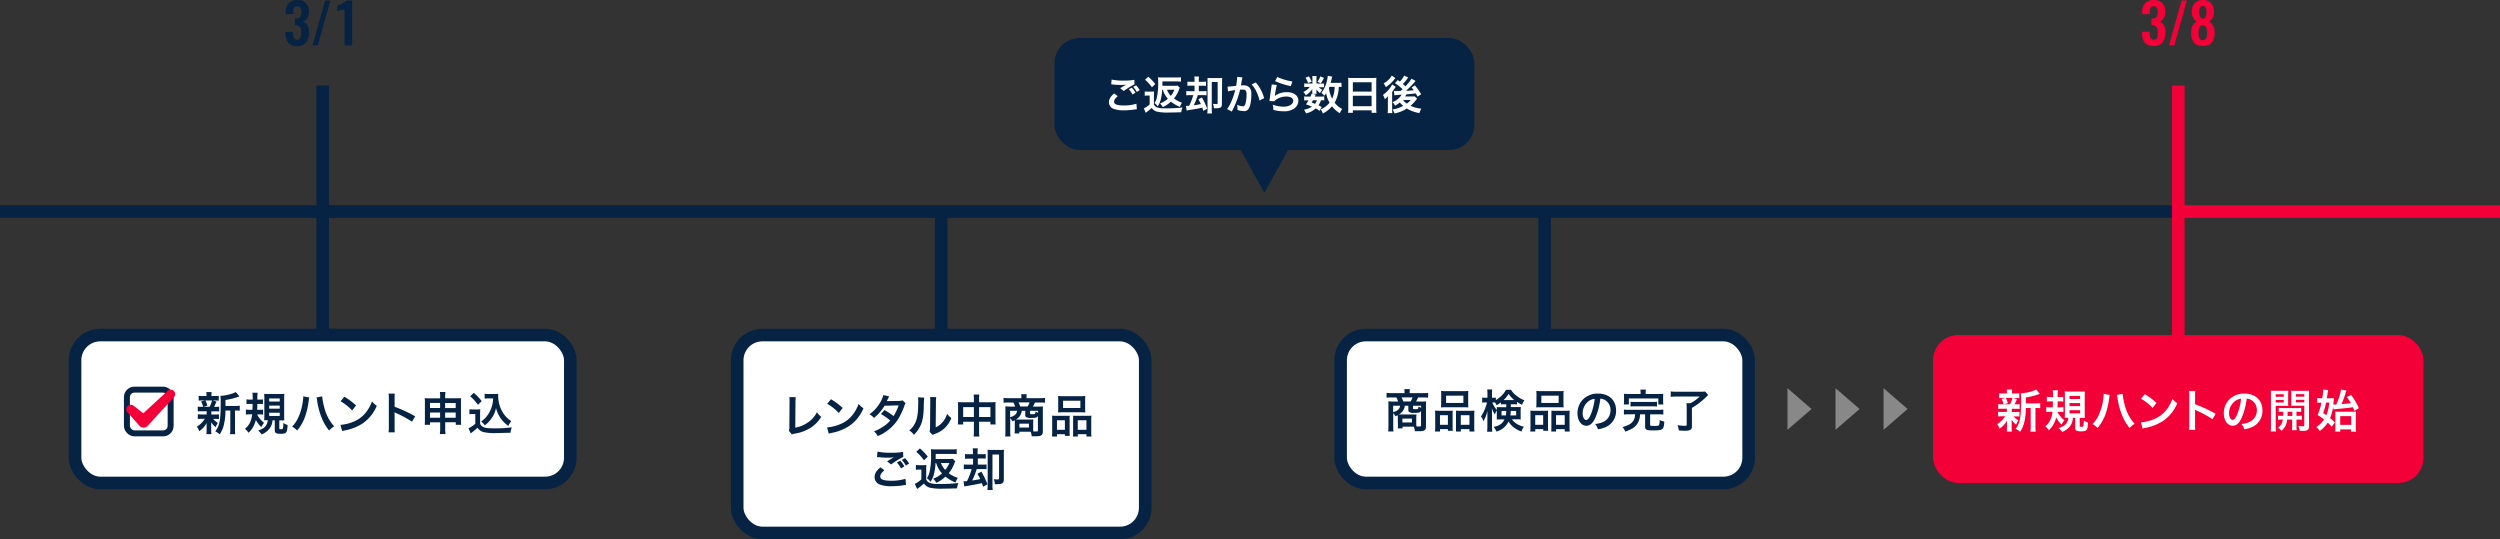 <svg xmlns="http://www.w3.org/2000/svg" viewBox="0 0 992 213.97"><rect x="0" y="0" width="992" height="213.97" fill="#333333" stroke="none"/><defs><style>.cls-1,.cls-5{fill:#fff;}.cls-1,.cls-6{stroke:#072343;}.cls-1,.cls-2,.cls-6{stroke-miterlimit:10;}.cls-1,.cls-2{stroke-width:5px;}.cls-2,.cls-4{fill:#f40039;}.cls-2{stroke:#f40039;}.cls-3{fill:#072343;}.cls-6{fill:none;stroke-width:2.37px;}.cls-7{fill:#888;}</style></defs><title>image_guide02</title><g id="レイヤー_2" data-name="レイヤー 2"><g id="レイヤー_1-2" data-name="レイヤー 1"><line class="cls-1" y1="83.95" x2="864.33" y2="83.95"/><line class="cls-2" x1="864.33" y1="83.95" x2="992" y2="83.95"/><path class="cls-3" d="M118,18.27A4.42,4.42,0,0,1,114.42,17a5.53,5.53,0,0,1-1.14-3.73v-.63h3v.49a4.81,4.81,0,0,0,.36,2,1.32,1.32,0,0,0,1.28.65,1.68,1.68,0,0,0,.7-.14,1.46,1.46,0,0,0,.47-.36,1.65,1.65,0,0,0,.26-.61,6.35,6.35,0,0,0,.13-.76c0-.26,0-.58,0-.95a4.23,4.23,0,0,0-.46-2.16,1.89,1.89,0,0,0-1.62-.8H117V7.38h.41a2.07,2.07,0,0,0,1.65-.62,3.05,3.05,0,0,0,.48-1.93,3.47,3.47,0,0,0-.36-1.77,1.39,1.39,0,0,0-1.28-.59,1.57,1.57,0,0,0-.67.13,1.12,1.12,0,0,0-.45.34,1.63,1.63,0,0,0-.28.56,3.83,3.83,0,0,0-.14.69c0,.24,0,.51,0,.83v.6h-3V4.78a4.91,4.91,0,0,1,1.21-3.53A4.57,4.57,0,0,1,117.92,0a4.68,4.68,0,0,1,3.46,1.22,4.81,4.81,0,0,1,1.21,3.5,4.5,4.5,0,0,1-.66,2.52,3.07,3.07,0,0,1-1.74,1.32A3.19,3.19,0,0,1,122,10a5.57,5.57,0,0,1,.63,2.83,6.31,6.31,0,0,1-1.12,4A4.18,4.18,0,0,1,118,18.27Z"/><path class="cls-3" d="M124,18,129,.21h2.1l-5,17.82Z"/><path class="cls-3" d="M136.7,18V3.66l-2.87.77V2.15A8,8,0,0,0,137.42.21h2.33V18Z"/><path class="cls-4" d="M854.61,18.27A4.4,4.4,0,0,1,851.09,17,5.53,5.53,0,0,1,850,13.22v-.63h3v.49a4.51,4.51,0,0,0,.36,2,1.3,1.3,0,0,0,1.27.65,1.73,1.73,0,0,0,.71-.14,1.42,1.42,0,0,0,.46-.36,1.5,1.5,0,0,0,.27-.61,4.81,4.81,0,0,0,.12-.76c0-.26,0-.58,0-.95a4.13,4.13,0,0,0-.46-2.16,1.89,1.89,0,0,0-1.61-.8h-.46V7.38h.41a2.1,2.1,0,0,0,1.65-.62,3.12,3.12,0,0,0,.47-1.93,3.47,3.47,0,0,0-.36-1.77,1.37,1.37,0,0,0-1.27-.59,1.54,1.54,0,0,0-.67.13,1.23,1.23,0,0,0-.46.34,1.83,1.83,0,0,0-.27.56,3.13,3.13,0,0,0-.14.69c0,.24,0,.51,0,.83v.6h-3V4.78a4.86,4.86,0,0,1,1.21-3.53A4.56,4.56,0,0,1,854.59,0,4.64,4.64,0,0,1,858,1.22a4.77,4.77,0,0,1,1.21,3.5,4.58,4.58,0,0,1-.65,2.52,3.07,3.07,0,0,1-1.74,1.32A3.26,3.26,0,0,1,858.63,10a5.68,5.68,0,0,1,.62,2.83,6.25,6.25,0,0,1-1.12,4A4.17,4.17,0,0,1,854.61,18.27Z"/><path class="cls-4" d="M860.66,18l5-17.82h2.09l-5,17.82Z"/><path class="cls-4" d="M874.11,18.25q-4.68,0-4.65-5.4c0-2,.7-3.43,2.09-4.21a4.71,4.71,0,0,1-1.82-3.92,4.9,4.9,0,0,1,1.09-3.47A4.2,4.2,0,0,1,874.11,0a4.11,4.11,0,0,1,3.26,1.24,5,5,0,0,1,1.08,3.47,4.62,4.62,0,0,1-1.81,3.92,4.51,4.51,0,0,1,2.1,4.21Q878.79,18.25,874.11,18.25Zm-.75-2.5a1.63,1.63,0,0,0,1.49,0,1.42,1.42,0,0,0,.49-.45,2.24,2.24,0,0,0,.28-.68,4.87,4.87,0,0,0,.13-.78c0-.25,0-.53,0-.84,0-2-.55-2.95-1.66-2.95s-1.7,1-1.7,2.95c0,.31,0,.6,0,.85a4.59,4.59,0,0,0,.14.78,2.25,2.25,0,0,0,.29.68A1.4,1.4,0,0,0,873.36,15.75Zm.75-8.35c.94,0,1.42-.94,1.42-2.81A3.38,3.38,0,0,0,875.18,3a1.15,1.15,0,0,0-1.07-.62A1.18,1.18,0,0,0,873,3a3.21,3.21,0,0,0-.35,1.63C872.65,6.46,873.13,7.4,874.11,7.4Z"/><rect class="cls-3" x="418.42" y="15.07" width="166.6" height="44.46" rx="10"/><polygon class="cls-3" points="501.71 76.5 512.66 56.74 490.77 56.74 501.71 76.5"/><path class="cls-5" d="M443.52,38.15c-1,.85-1.46,1.52-1.46,2.21,0,1,1.17,1.49,3.87,1.49a16.46,16.46,0,0,0,5-.69l.17,2.19-.7.06a25.6,25.6,0,0,1-4.32.37,11.27,11.27,0,0,1-4-.53,2.75,2.75,0,0,1-2.05-2.67c0-1.23.62-2.29,2.06-3.49Zm-2.44-6.58a20.94,20.94,0,0,0,4.8.4,20.21,20.21,0,0,0,4.23-.3l.06,1.8a27.9,27.9,0,0,0-4.27,2.65L444.51,35c.83-.53,1.61-1,2.35-1.42a18.12,18.12,0,0,1-2.4.12,25.74,25.74,0,0,1-2.93-.19l-.59-.05Zm8,3.22a7.93,7.93,0,0,1,1.46,2l-1.17.69a9.88,9.88,0,0,0-1.46-2.06Zm2,1.69a10.54,10.54,0,0,0-1.42-2l1.12-.63a9.11,9.11,0,0,1,1.46,1.92Z"/><path class="cls-5" d="M454.23,36.28a7.34,7.34,0,0,0,1.28.08h1.2a9.22,9.22,0,0,0,1.22-.07,15.3,15.3,0,0,0-.06,1.73v3.43A2.39,2.39,0,0,0,459,42.57a7.7,7.7,0,0,0,3.2.41,50,50,0,0,0,7-.33,9.28,9.28,0,0,0-.48,1.88c-1.46.07-3.87.12-5,.12a19.17,19.17,0,0,1-4.73-.37,3.82,3.82,0,0,1-2-1.46,17.16,17.16,0,0,1-1.85,1.54c-.1.06-.28.21-.53.41L453.88,43a9.34,9.34,0,0,0,2.31-1.58V37.92h-.88a6.39,6.39,0,0,0-1.08.08Zm1.41-5.83a18.06,18.06,0,0,1,2.77,2.9l-1.33,1.29a15.79,15.79,0,0,0-2.72-3Zm5.51,5.15a18.63,18.63,0,0,1-.59,4,8.72,8.72,0,0,1-1.19,2.61,5.31,5.31,0,0,0-1.26-1.34,5.9,5.9,0,0,0,1-2.48,25.55,25.55,0,0,0,.46-5.64,19.4,19.4,0,0,0-.08-2.08,13.68,13.68,0,0,0,1.86.08h5.42a16.14,16.14,0,0,0,1.84-.09v1.74a14.35,14.35,0,0,0-1.74-.1h-5.63c0,.87,0,1.44,0,1.75h4.6a8.55,8.55,0,0,0,1.44-.08l.88.88a4.29,4.29,0,0,0-.37.81,11.35,11.35,0,0,1-1.95,3.41A10.93,10.93,0,0,0,469,40.76a7.19,7.19,0,0,0-.8,1.65,13.51,13.51,0,0,1-3.57-2.08,12.29,12.29,0,0,1-3.24,2.17,5.86,5.86,0,0,0-1.09-1.44,10.32,10.32,0,0,0,3.12-1.89,8.41,8.41,0,0,1-2-3.57Zm1.92,0a6.93,6.93,0,0,0,1.5,2.44A8,8,0,0,0,466,35.6Z"/><path class="cls-5" d="M472.68,34a11.48,11.48,0,0,0-1.52.06V32.37a9.72,9.72,0,0,0,1.54.08H474v-.59a8.4,8.4,0,0,0-.1-1.49h1.86a7.58,7.58,0,0,0-.08,1.47v.61h1.28a10.06,10.06,0,0,0,1.58-.08v1.71a12,12,0,0,0-1.58-.06h-1.28v2.16h1.47a13.54,13.54,0,0,0,1.6-.06v1.71a9.55,9.55,0,0,0-1.6-.08h-1.86a6.63,6.63,0,0,1-.22.67,26.84,26.84,0,0,1-1.38,3.36,27.6,27.6,0,0,0,2.82-.51,15,15,0,0,0-1-1.86l1.41-.75A29.18,29.18,0,0,1,479,43.11L477.5,44c-.22-.69-.32-.93-.45-1.3-1.82.44-2.13.48-5.38,1-.32.05-.46.08-.8.16l-.28-1.84h.24c.2,0,.56,0,1,0a23,23,0,0,0,1.65-4.26h-1.2a10.06,10.06,0,0,0-1.57.08V36.12a13.45,13.45,0,0,0,1.59.06H474V34Zm12.17,7.22c0,1.41-.47,1.74-2.42,1.74h-.77a5,5,0,0,0-.37-1.78,8.9,8.9,0,0,0,1.29.11c.47,0,.59-.08.59-.45V32.53h-2.34v10.6a14.77,14.77,0,0,0,.08,1.88h-1.86a12.78,12.78,0,0,0,.1-1.87V32.23c0-.61,0-.93,0-1.32a12.39,12.39,0,0,0,1.44.07h3a10.55,10.55,0,0,0,1.39-.07,12.28,12.28,0,0,0-.06,1.48Z"/><path class="cls-5" d="M493,30.71a4.93,4.93,0,0,0-.13.49c0,.21,0,.29-.09.55s-.05.33-.27,1.53c-.07.35-.07.39-.11.59.46,0,.68,0,1,0a3.11,3.11,0,0,1,2.37.84,3.92,3.92,0,0,1,.75,2.84c0,2.75-.47,4.94-1.23,5.82a2,2,0,0,1-1.78.72,7.68,7.68,0,0,1-2.47-.46c0-.32,0-.54,0-.7a6.45,6.45,0,0,0-.16-1.36,6.64,6.64,0,0,0,2.33.62c.47,0,.72-.3,1-1.09a14,14,0,0,0,.42-3.65c0-1.47-.37-1.9-1.63-1.9-.32,0-.56,0-.93,0a33.81,33.81,0,0,1-1,3.48,34.54,34.54,0,0,1-1.92,4.5l-.24.48c-.05.09-.05.11-.13.27l-1.85-1a17.34,17.34,0,0,0,1.66-3,27.16,27.16,0,0,0,1.55-4.54,28.26,28.26,0,0,0-2.86.52l-.19-1.89c.59,0,2.53-.19,3.41-.32a25.92,25.92,0,0,0,.41-3.23v-.31Zm5.3,2a15.62,15.62,0,0,1,3.3,6.25l-1.83.92a14.22,14.22,0,0,0-1.28-3.63,10.42,10.42,0,0,0-1.84-2.74Z"/><path class="cls-5" d="M506.64,33.7a32.24,32.24,0,0,0-.72,3.94c0,.22,0,.22-.08.46l0,0a7.62,7.62,0,0,1,4.85-1.52c2.72,0,4.51,1.35,4.51,3.39a3.87,3.87,0,0,1-1.65,3.09,6.86,6.86,0,0,1-4.22,1.09,14.6,14.6,0,0,1-4.08-.56,7.28,7.28,0,0,0-.24-2.06,13,13,0,0,0,4.3.8c2.26,0,3.83-1,3.83-2.31,0-1.07-1-1.71-2.71-1.71a7.24,7.24,0,0,0-4,1.17,3.22,3.22,0,0,0-.72.69l-2-.07c.05-.29.05-.35.13-1,.13-1,.38-2.77.67-4.66a7.82,7.82,0,0,0,.1-.92Zm.2-3.14a24.28,24.28,0,0,0,6,1.78l-.65,1.84a29,29,0,0,1-6.24-2Z"/><path class="cls-5" d="M524.38,33.15a8.32,8.32,0,0,0,1,0v1.47a8,8,0,0,0-1,0h-1.07a4.3,4.3,0,0,0,1.41,1,5.36,5.36,0,0,0-.93,1.32,5.77,5.77,0,0,1-1.43-1.52,5.61,5.61,0,0,1,0,.65v.58a2.27,2.27,0,0,0,.07.59h-1.72a2.32,2.32,0,0,0,0-.53V36c0-.15,0-.41.05-.69a9.06,9.06,0,0,1-2.61,2.51,5.45,5.45,0,0,0-1-1.33,6.34,6.34,0,0,0,2.56-2h-.86a7.91,7.91,0,0,0-1.33.08V33.07a7,7,0,0,0,1.34.08h1.91V31.26a5.34,5.34,0,0,0-.08-1.08h1.74a6,6,0,0,0-.06,1.05v1.92ZM523.56,44a8.26,8.26,0,0,0-1.48-1A8.48,8.48,0,0,1,518.25,45a7.13,7.13,0,0,0-.83-1.48,8.69,8.69,0,0,0,3.17-1.18c-.8-.35-1.23-.53-2.37-.94a15.31,15.31,0,0,0,1-1.59h-.47a7.24,7.24,0,0,0-1.26.08V38.24a6.14,6.14,0,0,0,1.26.08H520a10.91,10.91,0,0,0,.41-1.13l1.67.32c-.15.4-.21.51-.34.81h2.53a5.21,5.21,0,0,0,1.18-.08v1.62a6.51,6.51,0,0,0-1.29-.08,6.1,6.1,0,0,1-1,2,7.88,7.88,0,0,1,1.29.72Zm-4.22-13.7a7.88,7.88,0,0,1,1.12,2.11l-1.41.53A8.34,8.34,0,0,0,518,30.85ZM521,39.78a9.76,9.76,0,0,1-.56.9c.67.24.88.32,1.36.53a4.1,4.1,0,0,0,.72-1.43Zm4.34-8.88a13.86,13.86,0,0,1-1.22,2.16l-1.36-.61a7.81,7.81,0,0,0,1.14-2.15Zm7,3.63a7.12,7.12,0,0,0-1.12-.06,13.08,13.08,0,0,1-1.63,6.27,8.47,8.47,0,0,0,3,2.5,7.25,7.25,0,0,0-.93,1.69,10.83,10.83,0,0,1-3.12-2.75,12.36,12.36,0,0,1-3.63,2.87,4.84,4.84,0,0,0-.87-1.6,10.43,10.43,0,0,0,1.27-.69,9.89,9.89,0,0,0,2.27-2A10.79,10.79,0,0,1,526.21,37c-.29.44-.4.6-.74,1a5.7,5.7,0,0,0-1.15-1.15,11.83,11.83,0,0,0,2.16-4.61,10.87,10.87,0,0,0,.38-2.18l1.76.35c-.06.2-.09.34-.22.88s-.24,1-.42,1.59h2.79a9,9,0,0,0,1.5-.08Zm-4.81-.06a5.08,5.08,0,0,0-.21.49,12.43,12.43,0,0,0,1.28,4.21,11.62,11.62,0,0,0,1-4.7Z"/><path class="cls-5" d="M535,32.58c0-.63,0-1.19-.08-1.71a14.94,14.94,0,0,0,1.78.08h7.74a13.64,13.64,0,0,0,1.73-.08,15.32,15.32,0,0,0-.08,1.63V42.84a14.8,14.8,0,0,0,.1,1.93h-1.94v-1h-7.44v1h-1.91a15.33,15.33,0,0,0,.1-1.93Zm1.81,3.78h7.44V32.64h-7.44Zm0,5.77h7.44V38h-7.44Z"/><path class="cls-5" d="M550.68,38.21a6.84,6.84,0,0,1-1.18,1.15,6.52,6.52,0,0,0-.75-1.69,11.81,11.81,0,0,0,2.65-2.58,6.91,6.91,0,0,0,1-1.58l1.44.94c-.14.19-.28.42-.43.66l-.19.25c-.29.42-.69,1-.82,1.16V43a18.47,18.47,0,0,0,.07,1.89h-1.86a12.62,12.62,0,0,0,.1-1.76V38.21Zm3-7.25c-.59.77-.61.79-1,1.25a13.26,13.26,0,0,1-2.78,2.35,6,6,0,0,0-.9-1.47A7.83,7.83,0,0,0,552.24,30Zm5.11-.21c-.15.18-.15.18-.42.55a22.93,22.93,0,0,1-1.7,2.05,10.68,10.68,0,0,1,1,.88,15.74,15.74,0,0,0,2.41-3l1.63.89c-.11.11-.23.25-.58.68A38.13,38.13,0,0,1,557.93,36c1.25,0,1.25,0,3.05-.2-.26-.35-.4-.54-.85-1.1l1.33-.82a34.23,34.23,0,0,1,2.46,3.52l-1.44.93c-.38-.69-.48-.88-.7-1.26-2.28.25-2.28.25-3.73.37-.2.38-.28.52-.48.84H560c.53,0,1,0,1.3-.06l1,.91-.26.34A14.76,14.76,0,0,1,559.7,42,14.57,14.57,0,0,0,564,43.13a8.29,8.29,0,0,0-.79,1.74,14.42,14.42,0,0,1-5-1.81A13.12,13.12,0,0,1,553.34,45a5.6,5.6,0,0,0-.8-1.55A12.17,12.17,0,0,0,556.78,42a9.66,9.66,0,0,1-1.33-1.35,10.2,10.2,0,0,1-1.89,1.28,5.45,5.45,0,0,0-1-1.39,7.55,7.55,0,0,0,3.61-2.95,23.21,23.21,0,0,0-2.86.23l-.21-1.73a9.4,9.4,0,0,0,1,0h.58c.24,0,.24,0,1.08,0l.77-.71A20.49,20.49,0,0,0,553.52,33l1.13-1.24.84.61A9.6,9.6,0,0,0,557.17,30Zm-2.07,8.92a6.28,6.28,0,0,0,1.51,1.44,9.23,9.23,0,0,0,1.57-1.44Z"/><line class="cls-1" x1="128.04" y1="33.95" x2="128.04" y2="133.95"/><rect class="cls-1" x="29.78" y="132.95" width="196.52" height="58.69" rx="10"/><path class="cls-3" d="M80.11,163.19a14.18,14.18,0,0,0-1.64.07v-1.93a9,9,0,0,0,1.68.09h.43a7.55,7.55,0,0,0-.79-2.12l1.58-.4h-.85a12.67,12.67,0,0,0-1.69.08v-1.93a10.65,10.65,0,0,0,1.73.09h1.37v-.27a7.07,7.07,0,0,0-.09-1.31H84a6.68,6.68,0,0,0-.09,1.31v.27h1.22a10.18,10.18,0,0,0,1.68-.09V159a12.93,12.93,0,0,0-1.7-.08H84.4l1.53.44c-.11.23-.11.23-.27.63a3.47,3.47,0,0,0-.31.66,5.88,5.88,0,0,1-.4.79h.36a9.18,9.18,0,0,0,1.66-.09v1.93a14.68,14.68,0,0,0-1.66-.07H83.86v1.28h1.38a10.17,10.17,0,0,0,1.64-.09v1.89a12.22,12.22,0,0,0-1.64-.07h-.66a7.8,7.8,0,0,0,1.85,1.58,11,11,0,0,0-.86,1.71,9.22,9.22,0,0,1-1.77-1.94c0,.23,0,.23,0,.7,0,.05,0,.61,0,.7v1.8a9.07,9.07,0,0,0,.1,1.5H81.89a9.73,9.73,0,0,0,.09-1.43V169c0-.34,0-.81.06-1.22a9,9,0,0,1-3,3.33,7.2,7.2,0,0,0-.92-1.84,9.23,9.23,0,0,0,3.15-3.09H80.13a9.25,9.25,0,0,0-1.64.09v-1.91a10.12,10.12,0,0,0,1.67.09H82v-1.28Zm1.39-4.29a8.22,8.22,0,0,1,.77,2.09l-1.6.43h2.47a10.12,10.12,0,0,0,1-2.52Zm12,2.18a8.13,8.13,0,0,0,1.64-.11v2a11,11,0,0,0-1.44-.07h-.45v7.26a12.31,12.31,0,0,0,.11,2.12H91.27a12.75,12.75,0,0,0,.11-2.12V162.9H89.46a23.7,23.7,0,0,1-.67,5.82,11.16,11.16,0,0,1-1.6,3.62,7.85,7.85,0,0,0-1.79-1.19c1.72-2.09,2.17-4.45,2.17-11.27a20.79,20.79,0,0,0-.11-2.81c2-.06,5.15-.85,6.06-1.53L95,157.28l-.59.2a25.16,25.16,0,0,1-4.94,1.23v2.37Z"/><path class="cls-3" d="M102,164.45a10.38,10.38,0,0,0,2.77,3.31c-.11.15-.18.26-.24.33a7.54,7.54,0,0,0-.84,1.38,10.34,10.34,0,0,1-2.16-2.84,11.31,11.31,0,0,1-.92,2.45,8.58,8.58,0,0,1-2,2.64,6.25,6.25,0,0,0-1.42-1.56,6.8,6.8,0,0,0,2.13-2.76,10.9,10.9,0,0,0,.75-3h-.81a12,12,0,0,0-1.69.11v-2a9.49,9.49,0,0,0,1.6.11h1c0-.79.05-1.33.07-2.34h-.92c-.52,0-1,0-1.51.09v-1.91a10.67,10.67,0,0,0,1.6.11h.85a14.65,14.65,0,0,0-.11-2.72h2.09a15.56,15.56,0,0,0-.11,2.72h.63a10.72,10.72,0,0,0,1.57-.09v1.89a9.12,9.12,0,0,0-1.41-.09h-.81c0,1,0,1.41-.09,2.34h.81a10.72,10.72,0,0,0,1.57-.09v2a9.12,9.12,0,0,0-1.41-.09Zm6.15,2.3A6.08,6.08,0,0,1,107,170a7.63,7.63,0,0,1-3.19,2.4,6.69,6.69,0,0,0-1.4-1.57c2.56-.81,3.6-1.91,3.85-4.11-.5,0-1,0-1.42.06,0-.45.05-1,.05-1.78v-6.95a14.33,14.33,0,0,0-.07-1.79,12.48,12.48,0,0,0,1.73.08h4.54a11.57,11.57,0,0,0,1.74-.08,17.72,17.72,0,0,0-.07,1.82v7c0,.74,0,1.17.07,1.73a2.11,2.11,0,0,0-.52,0H112l-.75,0h-.42v3.12c0,.32.15.4.72.4.76,0,.81-.15.9-2.51a4.94,4.94,0,0,0,1.68.81c-.18,3.15-.47,3.5-2.85,3.5-1.65,0-2.25-.35-2.25-1.3v-4Zm-1.33-7.43H111v-1.21h-4.2Zm0,2.83H111v-1.21h-4.2Zm0,2.88H111v-1.26h-4.2Z"/><path class="cls-3" d="M122.74,157.72a6.77,6.77,0,0,0-.24,1.38,32.38,32.38,0,0,1-1.42,6.16,17.11,17.11,0,0,1-3.19,5.56,7.87,7.87,0,0,0-2-1.54,12,12,0,0,0,2.57-3.84,21.74,21.74,0,0,0,1.7-6.18,12.71,12.71,0,0,0,.16-1.74v-.25Zm5.11-.45a22.69,22.69,0,0,0,.76,4.14,17.43,17.43,0,0,0,4,7.78,7.81,7.81,0,0,0-2,1.65,19,19,0,0,1-3.06-5.29,28.53,28.53,0,0,1-1.71-6.56,9.34,9.34,0,0,0-.25-1.29Z"/><path class="cls-3" d="M135.1,168.59a17.16,17.16,0,0,0,5.33-1.33,12,12,0,0,0,5.35-4.41,15,15,0,0,0,1.83-3.6,8,8,0,0,0,1.91,1.76,15.82,15.82,0,0,1-5.7,7.06,19.48,19.48,0,0,1-6.86,2.7,5.57,5.57,0,0,0-1.19.31Zm1.53-11.18a25.86,25.86,0,0,1,4.65,3.47l-1.55,2a19.1,19.1,0,0,0-4.59-3.66Z"/><path class="cls-3" d="M154.18,171.56a12,12,0,0,0,.11-2V158a11.64,11.64,0,0,0-.11-1.83h2.47a12.38,12.38,0,0,0-.07,1.89v3.35a52.78,52.78,0,0,1,8.17,3.8l-1.26,2.12a42.62,42.62,0,0,0-6.37-3.44c-.42-.2-.47-.21-.62-.3a8.33,8.33,0,0,1,.08,1.22v4.75a18.19,18.19,0,0,0,.07,2Z"/><path class="cls-3" d="M170.63,167.57v1h-2.12a14,14,0,0,0,.09-1.85v-7a12.38,12.38,0,0,0-.09-1.73,19.39,19.39,0,0,0,2,.07h4.14v-.52a11.62,11.62,0,0,0-.11-2h2.23a10.71,10.71,0,0,0-.12,1.89v.59h4.26A19.49,19.49,0,0,0,183,158a10.54,10.54,0,0,0-.09,1.71v7a11.66,11.66,0,0,0,.09,1.85h-2.15v-1h-4.19V170a14.56,14.56,0,0,0,.12,2.25h-2.25a15.58,15.58,0,0,0,.13-2.25v-2.43Zm0-7.68v2h4v-2Zm0,3.8v2.07h4v-2.07Zm6-1.78h4.19v-2h-4.19Zm0,3.85h4.19v-2.07h-4.19Z"/><path class="cls-3" d="M186.29,162.38a8.28,8.28,0,0,0,1.44.09h1.48a8.07,8.07,0,0,0,1.37-.09,17.07,17.07,0,0,0-.07,2v3.76a2.28,2.28,0,0,0,1,1.16c.87.54,1.8.66,4.9.66a48.3,48.3,0,0,0,6.68-.38,10,10,0,0,0-.54,2.15c-1.6,0-4.21.1-5.46.1a19.12,19.12,0,0,1-5.34-.41,4.27,4.27,0,0,1-2.29-1.69,17.3,17.3,0,0,1-1.86,1.6l-.54.43a2.16,2.16,0,0,1-.27.22l-.88-2.05a11.53,11.53,0,0,0,2.69-1.77v-3.87h-1.1a6.84,6.84,0,0,0-1.23.09Zm1.71-6.5a21.82,21.82,0,0,1,3.15,3.29l-1.49,1.46a18.51,18.51,0,0,0-3.1-3.4Zm5.8,2.21a9.3,9.3,0,0,0-1.49.09v-1.94a8.07,8.07,0,0,0,1.49.09h2.58a9.08,9.08,0,0,0,1.31-.07,8.72,8.72,0,0,0,0,1,12.44,12.44,0,0,0,1.19,5.22,10.87,10.87,0,0,0,4,4.63,8.52,8.52,0,0,0-1.18,1.89,12.93,12.93,0,0,1-2.89-2.81,12.68,12.68,0,0,1-2-4.27,10.59,10.59,0,0,1-2,4.4,11.16,11.16,0,0,1-2.43,2.46,10.08,10.08,0,0,0-1.42-1.56,9.9,9.9,0,0,0,2.38-2.31,11.74,11.74,0,0,0,2-4.28,13.31,13.31,0,0,0,.34-2.51Z"/><rect class="cls-6" x="50.36" y="154.61" width="17.35" height="17.35" rx="2.96"/><path class="cls-4" d="M53,161l5.67,4.39-3.39.07,11.2-10.33a1.77,1.77,0,0,1,2.51,2.5L58.71,168.87l-.07.09a2.24,2.24,0,0,1-3.15.14c-.06,0-.11-.11-.16-.16l-4.77-5.36A1.78,1.78,0,0,1,53,161Z"/><rect class="cls-1" x="292.52" y="132.95" width="161.91" height="78.53" rx="10"/><line class="cls-1" x1="373.47" y1="83.95" x2="373.47" y2="133.95"/><path class="cls-3" d="M315.75,157.6a13.29,13.29,0,0,0-.1,1.82l-.09,10.28a12.88,12.88,0,0,0,4.91-2,10.71,10.71,0,0,0,3.68-4.12,8.41,8.41,0,0,0,1.71,1.83,13.53,13.53,0,0,1-4,4.2,16.4,16.4,0,0,1-6.55,2.46,5.18,5.18,0,0,0-1.08.31L313.05,171a6.1,6.1,0,0,0,.17-1.85l.07-9.72a8.86,8.86,0,0,0-.09-1.86Z"/><path class="cls-3" d="M328.19,169.59a17.16,17.16,0,0,0,5.33-1.33,12,12,0,0,0,5.35-4.41,15.41,15.41,0,0,0,1.84-3.6,8,8,0,0,0,1.9,1.76,15.82,15.82,0,0,1-5.7,7.06,19.48,19.48,0,0,1-6.86,2.7,5.57,5.57,0,0,0-1.19.31Zm1.53-11.18a25.51,25.51,0,0,1,4.65,3.47l-1.55,2a19.1,19.1,0,0,0-4.59-3.66Z"/><path class="cls-3" d="M359.35,160a3.24,3.24,0,0,0-.55,1.21,30.43,30.43,0,0,1-2.31,4.95,17.6,17.6,0,0,1-8.21,6.88,5.8,5.8,0,0,0-1.49-1.86,18.14,18.14,0,0,0,3.51-1.8,13.26,13.26,0,0,0,2.95-2.5,20.52,20.52,0,0,0-3.69-2.58l1.37-1.6a24,24,0,0,1,3.62,2.41,17.25,17.25,0,0,0,2-4.25L351,161a18.52,18.52,0,0,1-4.21,4.84,5.71,5.71,0,0,0-1.8-1.44,15.41,15.41,0,0,0,4.52-5.13,11,11,0,0,0,1-2.5l2.34.52c-.19.32-.19.32-.54,1a8,8,0,0,1-.43.86c.29,0,.29,0,4.68-.07a4.6,4.6,0,0,0,1.59-.22Z"/><path class="cls-3" d="M366.73,157.8a38.93,38.93,0,0,0-.18,4c-.12,3.51-.52,5.55-1.46,7.4a11.4,11.4,0,0,1-2.48,3.33,6.23,6.23,0,0,0-1.82-1.74,7.47,7.47,0,0,0,1.85-2.07c1.3-2.08,1.71-4.4,1.71-9.44a9.35,9.35,0,0,0-.07-1.64Zm4.77-.22a10.08,10.08,0,0,0-.12,1.71l-.09,10.25a7.25,7.25,0,0,0,2.75-2.06,8.85,8.85,0,0,0,1.77-3.29,7.53,7.53,0,0,0,1.69,1.69,11.23,11.23,0,0,1-2.86,4.2,12.07,12.07,0,0,1-3.84,2.16,6,6,0,0,0-.77.32l-1.16-1.22a7.87,7.87,0,0,0,.17-1.91l.09-10.16v-.54a6.91,6.91,0,0,0-.08-1.18Z"/><path class="cls-3" d="M386.44,158.55a11.69,11.69,0,0,0-.11-2h2.27a13.75,13.75,0,0,0-.1,1.89v1.17h4.93a13.84,13.84,0,0,0,1.64-.07,12.1,12.1,0,0,0-.07,1.59v5.49a13,13,0,0,0,.08,1.8H393v-1.08H388.5V171a14.27,14.27,0,0,0,.12,2.23h-2.3a15.11,15.11,0,0,0,.12-2.23v-3.65h-4.25v1.08h-2.12a14,14,0,0,0,.09-1.8v-5.51a15.24,15.24,0,0,0-.07-1.57,14.85,14.85,0,0,0,1.62.07h4.73Zm-4.25,3v3.91h4.25v-3.91ZM393,165.47v-3.91H388.5v3.91Z"/><path class="cls-3" d="M402.66,167.61a5.71,5.71,0,0,0,0-.86c-.3.16-.46.23-.91.43a6,6,0,0,0-.89-1.24V171a15.12,15.12,0,0,0,.11,2.2h-2.12a19.14,19.14,0,0,0,.1-2.18V162.8a13.3,13.3,0,0,0-.07-1.55c.29,0,1.21.08,1.78.08h2.13a6.43,6.43,0,0,0-.68-1.61h-1.9a15.09,15.09,0,0,0-2,.09v-1.92a18.51,18.51,0,0,0,2.12.11h4.95v-.47a6.69,6.69,0,0,0-.09-1.12h2.2l0,.18a6,6,0,0,0-.07.94V158h5.2a17.35,17.35,0,0,0,2.13-.11v1.92a15.07,15.07,0,0,0-2-.09h-2a8.45,8.45,0,0,1-.8,1.61h2.33a10.88,10.88,0,0,0,1.69-.08,10.71,10.71,0,0,0-.07,1.55v8.3c0,1.53-.56,2-2.42,2l-2,0a5.65,5.65,0,0,0-.44-1.8h-4.46V172h-1.89a9.8,9.8,0,0,0,.07-1.35ZM400.82,163v2.57c1.82-.56,2.6-1.28,2.76-2.57Zm4.63,0a4.45,4.45,0,0,1-2.39,3.47c.52,0,.63,0,1,0h4.47c.68,0,1.27,0,1.49-.05,0,.46-.05.9-.05,1.31v2.13a9.26,9.26,0,0,0,.07,1.35c.48,0,.88,0,1.19,0,.48,0,.61-.09.61-.49v-5.7c-.33.66-.79.81-2.58.81a4.07,4.07,0,0,1-2-.27.93.93,0,0,1-.45-.89V163Zm2.32-1.71a7.56,7.56,0,0,0,.74-1.61h-4.36a7.5,7.5,0,0,1,.67,1.61Zm-3.27,8.35h3.78V168.1H404.5Zm7.38-6.64h-3.17v1c0,.31.12.36,1,.36.63,0,.88-.05,1-.21a1.67,1.67,0,0,0,.13-.81c.49.21.74.32,1.1.45Z"/><path class="cls-3" d="M417.51,166.66c0-.65,0-1.21-.07-1.73a17.31,17.31,0,0,0,1.74.07h3.95c.52,0,.91,0,1.35-.05a9.34,9.34,0,0,0-.06,1.56v4.81a13.24,13.24,0,0,0,.07,1.62h-1.94v-.65h-3.13v.94h-2a13.88,13.88,0,0,0,.09-1.95Zm1.89,3.89h3.15v-3.8H419.4Zm.5-11.83a14.89,14.89,0,0,0-.07-1.61,13.66,13.66,0,0,0,2,.09h6.78a13.19,13.19,0,0,0,2.06-.09,11.6,11.6,0,0,0-.08,1.59V162a12.72,12.72,0,0,0,.08,1.67,17.75,17.75,0,0,0-1.88-.07H421.7a17.66,17.66,0,0,0-1.87.07,16,16,0,0,0,.07-1.65Zm1.93,3.16h6.86V159h-6.86Zm9.65,3.12a13.42,13.42,0,0,0,1.6-.07,16.58,16.58,0,0,0-.07,1.73v4.64a13,13,0,0,0,.09,1.93h-2v-.94h-3.42v.94h-1.92c0-.51.05-.87.05-1.6v-5.21a13.19,13.19,0,0,0,0-1.47c.42,0,.8.05,1.34.05Zm-3.82,5.55h3.44v-3.8h-3.44Z"/><path class="cls-3" d="M350.93,186.59c-1.14,1-1.64,1.71-1.64,2.49,0,1.17,1.31,1.67,4.36,1.67a18.54,18.54,0,0,0,5.65-.77l.2,2.47c-.31,0-.42,0-.79.07a29.59,29.59,0,0,1-4.87.41,13.07,13.07,0,0,1-4.5-.59,3.1,3.1,0,0,1-2.3-3c0-1.39.7-2.57,2.32-3.92Zm-2.74-7.4a23.3,23.3,0,0,0,5.4.45,22.56,22.56,0,0,0,4.76-.34l.07,2a30.19,30.19,0,0,0-4.81,3L352,183.07c.94-.6,1.82-1.12,2.65-1.61a18.8,18.8,0,0,1-2.7.15,27.4,27.4,0,0,1-3.29-.22c-.37,0-.42,0-.67,0Zm9,3.62a8.86,8.86,0,0,1,1.64,2.27l-1.31.78a11.54,11.54,0,0,0-1.64-2.33Zm2.25,1.91a12,12,0,0,0-1.6-2.23l1.26-.7a9.86,9.86,0,0,1,1.64,2.16Z"/><path class="cls-3" d="M363.44,184.49a7.94,7.94,0,0,0,1.44.09h1.35a11.54,11.54,0,0,0,1.36-.07,18.67,18.67,0,0,0-.07,1.94v3.85a2.63,2.63,0,0,0,1.32,1.26,8.45,8.45,0,0,0,3.6.47,56,56,0,0,0,7.83-.38,10.4,10.4,0,0,0-.54,2.13c-1.64.07-4.36.12-5.56.12a21.22,21.22,0,0,1-5.33-.41,4.33,4.33,0,0,1-2.24-1.64,18.35,18.35,0,0,1-2.08,1.73c-.11.07-.31.23-.6.47L363,192a9.85,9.85,0,0,0,2.59-1.79v-3.87h-1a6.78,6.78,0,0,0-1.2.09Zm1.58-6.56a20.83,20.83,0,0,1,3.12,3.26l-1.5,1.46a18.5,18.5,0,0,0-3.06-3.37Zm6.19,5.8a20.59,20.59,0,0,1-.66,4.56,9.83,9.83,0,0,1-1.33,2.93,6,6,0,0,0-1.43-1.51,6.63,6.63,0,0,0,1.14-2.79,28.13,28.13,0,0,0,.52-6.34c0-1.21,0-1.76-.09-2.34a16.91,16.91,0,0,0,2.09.09h6.1a17.47,17.47,0,0,0,2.07-.11v2a16,16,0,0,0-2-.1h-6.34c0,1,0,1.62,0,2h5.16a9.3,9.3,0,0,0,1.62-.09l1,1a5.37,5.37,0,0,0-.41.92,12.8,12.8,0,0,1-2.2,3.83,12.61,12.61,0,0,0,3.62,1.84,8.12,8.12,0,0,0-.9,1.85,14.54,14.54,0,0,1-4-2.34,13.51,13.51,0,0,1-3.66,2.45,6.68,6.68,0,0,0-1.22-1.62,11.34,11.34,0,0,0,3.51-2.12,9.46,9.46,0,0,1-2.27-4Zm2.16,0a7.85,7.85,0,0,0,1.7,2.74,9.33,9.33,0,0,0,1.64-2.74Z"/><path class="cls-3" d="M384.64,182a14,14,0,0,0-1.71.07v-1.93a9.54,9.54,0,0,0,1.73.09h1.4v-.66a10.68,10.68,0,0,0-.1-1.68H388a9.4,9.4,0,0,0-.09,1.66v.68h1.44a10.1,10.1,0,0,0,1.79-.09V182a14.85,14.85,0,0,0-1.79-.07H388v2.43h1.66a14.07,14.07,0,0,0,1.8-.07v1.92a11.82,11.82,0,0,0-1.8-.09h-2.09a6.8,6.8,0,0,1-.25.76,29.61,29.61,0,0,1-1.55,3.78c1.48-.22,2.18-.34,3.17-.57a15,15,0,0,0-1.12-2.09l1.59-.85a32.89,32.89,0,0,1,2.41,5l-1.71,1c-.25-.78-.36-1-.5-1.46-2.06.48-2.4.54-6.05,1.17a7.54,7.54,0,0,0-.9.18l-.33-2.07h.27c.24,0,.63,0,1.1-.06a24.8,24.8,0,0,0,1.85-4.79h-1.35a12.4,12.4,0,0,0-1.76.09v-1.92a13.69,13.69,0,0,0,1.78.07h1.89V182Zm13.68,8.12c0,1.58-.52,2-2.71,2-.29,0-.47,0-.87,0a5.75,5.75,0,0,0-.41-2,9.72,9.72,0,0,0,1.44.12c.54,0,.66-.09.66-.5v-9.37h-2.62v11.92a14.8,14.8,0,0,0,.09,2.13h-2.09a16.22,16.22,0,0,0,.1-2.11V179.93a14.65,14.65,0,0,0-.05-1.47,15.6,15.6,0,0,0,1.62.07h3.35a13.53,13.53,0,0,0,1.57-.07,12.48,12.48,0,0,0-.08,1.65Z"/><rect class="cls-1" x="531.95" y="132.95" width="161.91" height="58.69" rx="10"/><line class="cls-1" x1="612.9" y1="83.95" x2="612.9" y2="133.95"/><path class="cls-3" d="M554.64,165.61a5.71,5.71,0,0,0,0-.86c-.3.16-.47.23-.92.43a6,6,0,0,0-.88-1.24V169a15.12,15.12,0,0,0,.11,2.2h-2.12a19.14,19.14,0,0,0,.1-2.18V160.8c0-.55,0-1-.07-1.55.29,0,1.21.08,1.78.08h2.13a6.47,6.47,0,0,0-.69-1.61h-1.89a15.09,15.09,0,0,0-2,.09v-1.92a18.51,18.51,0,0,0,2.12.11h5v-.47a6.69,6.69,0,0,0-.09-1.12h2.2l0,.18a6,6,0,0,0-.07.94V156h5.2a17.35,17.35,0,0,0,2.13-.11v1.92a15.16,15.16,0,0,0-2-.09h-2a9.1,9.1,0,0,1-.8,1.61h2.33a10.88,10.88,0,0,0,1.69-.08,10.71,10.71,0,0,0-.07,1.55v8.3c0,1.53-.56,2-2.42,2l-2,0a5.64,5.64,0,0,0-.43-1.8h-4.46V170h-1.89a9.8,9.8,0,0,0,.07-1.35ZM552.8,161v2.57c1.82-.56,2.59-1.28,2.76-2.57Zm4.63,0a4.44,4.44,0,0,1-2.4,3.47l1.05,0h4.46c.69,0,1.28,0,1.5-.05,0,.46-.06.9-.06,1.31v2.13a9.16,9.16,0,0,0,.08,1.35c.48,0,.88,0,1.19,0,.48,0,.61-.09.61-.49v-5.7c-.33.66-.79.81-2.58.81a4.07,4.07,0,0,1-2-.27.93.93,0,0,1-.45-.89V161Zm2.32-1.71a7.56,7.56,0,0,0,.74-1.61h-4.36a7.5,7.5,0,0,1,.67,1.61Zm-3.28,8.35h3.79V166.1h-3.79Zm7.39-6.64h-3.17v1c0,.31.12.36,1,.36.63,0,.88-.05,1-.21a1.67,1.67,0,0,0,.13-.81c.49.21.74.32,1.1.45Z"/><path class="cls-3" d="M569.49,164.66a15.13,15.13,0,0,0-.08-1.73c.55,0,1,.07,1.75.07h3.94c.53,0,.92,0,1.36-.05a9.34,9.34,0,0,0-.06,1.56v4.81a13.24,13.24,0,0,0,.07,1.62h-1.94v-.65H571.4v.94h-2a13.88,13.88,0,0,0,.09-1.95Zm1.89,3.89h3.15v-3.8h-3.15Zm.5-11.83a14.89,14.89,0,0,0-.07-1.61,13.58,13.58,0,0,0,2,.09h6.79a13.19,13.19,0,0,0,2.06-.09,11.6,11.6,0,0,0-.08,1.59V160a12.72,12.72,0,0,0,.08,1.67,17.75,17.75,0,0,0-1.88-.07h-7.13a17.66,17.66,0,0,0-1.87.07,16,16,0,0,0,.07-1.65Zm1.93,3.16h6.86V157h-6.86Zm9.65,3.12a13.42,13.42,0,0,0,1.6-.07,16.58,16.58,0,0,0-.07,1.73v4.64a13,13,0,0,0,.09,1.93h-2v-.94h-3.42v.94h-1.92c0-.51,0-.87,0-1.6v-5.21a13.19,13.19,0,0,0,0-1.47c.42,0,.8.05,1.34.05Zm-3.82,5.55h3.44v-3.8h-3.44Z"/><path class="cls-3" d="M597,160.41a14.55,14.55,0,0,0-1.46.05v-.81a12.5,12.5,0,0,1-1.71,1.15,7.52,7.52,0,0,0-.6-1.11c-.29,0-.41,0-.63,0h-.47a10.66,10.66,0,0,0,1.86,3.06,7.33,7.33,0,0,0-.83,1.71,13.45,13.45,0,0,1-1.22-2.43c.05.54.09,1.33.09,2.39v4.67a18.44,18.44,0,0,0,.1,2.21h-2.05a18.45,18.45,0,0,0,.11-2.21v-3.73c0-.59,0-1.49.11-2.36a23.81,23.81,0,0,1-.88,2.54c-.08.2-.33.74-.76,1.64a6.6,6.6,0,0,0-1-1.93,17.48,17.48,0,0,0,2.38-5.56h-.72a7.77,7.77,0,0,0-1.21.07v-2a7.61,7.61,0,0,0,1.21.07h.9v-1.4a11.81,11.81,0,0,0-.11-1.89h2a11.72,11.72,0,0,0-.09,1.87v1.42h.54a5.36,5.36,0,0,0,1-.07v1a13.9,13.9,0,0,0,1.93-1.45,9.81,9.81,0,0,0,2.1-2.63h2a7.89,7.89,0,0,0,2.12,2.32,12.28,12.28,0,0,0,3.17,1.85,7.07,7.07,0,0,0-.93,1.79,16.82,16.82,0,0,1-2-1.17v1a13.72,13.72,0,0,0-1.46-.05h-1v1.11h2.37c.74,0,1.12,0,1.59-.05,0,.54-.06.92-.06,1.39v2.21c0,.61,0,.86.06,1.37a13.87,13.87,0,0,0-1.7-.07h-1.85a7.76,7.76,0,0,0,4.81,2.93,5.63,5.63,0,0,0-1,1.93,10.54,10.54,0,0,1-3.6-2.11,7.39,7.39,0,0,1-1.52-1.89,7.41,7.41,0,0,1-4.82,4,5.32,5.32,0,0,0-1.14-1.82c2.35-.5,3.53-1.33,4.36-3h-1.4a13.55,13.55,0,0,0-1.66.07c0-.47,0-.74,0-1.15v-2.58a12.23,12.23,0,0,0,0-1.24,12.2,12.2,0,0,0,1.55.05h2.2v-1.11Zm-1.19,2.64v1.77h1.73a12,12,0,0,0,.14-1.77Zm4.66-4.3h.43a10.23,10.23,0,0,1-2.27-2.45,11.92,11.92,0,0,1-2,2.45h3.87Zm-1,4.3a14.42,14.42,0,0,1-.16,1.77h2.3v-1.77Z"/><path class="cls-3" d="M607.29,164.66c0-.65,0-1.21-.07-1.73A17.31,17.31,0,0,0,609,163h3.95c.52,0,.91,0,1.35-.05a9.34,9.34,0,0,0-.06,1.56v4.81a13.24,13.24,0,0,0,.07,1.62h-1.94v-.65H609.2v.94h-2a13.88,13.88,0,0,0,.09-1.95Zm1.89,3.89h3.15v-3.8h-3.15Zm.5-11.83a14.89,14.89,0,0,0-.07-1.61,13.58,13.58,0,0,0,2,.09h6.79a13.19,13.19,0,0,0,2.06-.09,11.6,11.6,0,0,0-.08,1.59V160a12.72,12.72,0,0,0,.08,1.67,17.75,17.75,0,0,0-1.88-.07h-7.13a17.66,17.66,0,0,0-1.87.07,16,16,0,0,0,.07-1.65Zm1.93,3.16h6.86V157h-6.86Zm9.65,3.12a13.42,13.42,0,0,0,1.6-.07,16.58,16.58,0,0,0-.07,1.73v4.64a13,13,0,0,0,.09,1.93h-2v-.94h-3.42v.94h-1.92c0-.51.05-.87.05-1.6v-5.21a13.19,13.19,0,0,0,0-1.47c.42,0,.8.05,1.34.05Zm-3.82,5.55h3.44v-3.8h-3.44Z"/><path class="cls-3" d="M633.12,165.56c-1,2.32-2.18,3.38-3.66,3.38-2.05,0-3.52-2.09-3.52-5a7.74,7.74,0,0,1,2-5.24,8.09,8.09,0,0,1,6.19-2.52c4.32,0,7.13,2.63,7.13,6.68a6.94,6.94,0,0,1-4.38,6.72,11.83,11.83,0,0,1-2.82.76,5.75,5.75,0,0,0-1.1-2.11,9.5,9.5,0,0,0,3.58-1,5.05,5.05,0,0,0,2.51-4.5,4.48,4.48,0,0,0-2.22-4,4,4,0,0,0-1.82-.54A26,26,0,0,1,633.12,165.56Zm-2.65-6.45A6,6,0,0,0,628,164c0,1.48.63,2.65,1.43,2.65.59,0,1.2-.76,1.85-2.31a23.25,23.25,0,0,0,1.49-6.08A4.64,4.64,0,0,0,630.47,159.11Z"/><path class="cls-3" d="M646.29,164.4a13.19,13.19,0,0,0-1.92.11v-2a10.5,10.5,0,0,0,1.92.11h11.8a10.64,10.64,0,0,0,1.91-.11v2a13.83,13.83,0,0,0-1.91-.11h-3.32v4.11c0,.43.24.5,1.73.5,1.33,0,1.75-.1,1.87-.48a5.49,5.49,0,0,0,.17-1.53v-.31a6.41,6.41,0,0,0,1.85.56c-.07,1.8-.29,2.59-.83,3s-1.26.54-3.56.54c-2.7,0-3.22-.25-3.22-1.55V164.4h-2a7.17,7.17,0,0,1-.91,3.43c-.88,1.54-2,2.34-4.94,3.45a8.52,8.52,0,0,0-1.1-1.85,11.73,11.73,0,0,0,2.74-1.05,4.1,4.1,0,0,0,2.13-3c0-.29.07-.47.12-1Zm4.7-8.49a6.32,6.32,0,0,0-.11-1.32h2.22a6.92,6.92,0,0,0-.09,1.32v.43h5c.92,0,1.38,0,2-.07a8.23,8.23,0,0,0-.08,1.36v1.48a9.13,9.13,0,0,0,.08,1.39h-2v-2.4H646.33v2.4h-2a10.76,10.76,0,0,0,.09-1.41v-1.46a10.36,10.36,0,0,0-.07-1.36c.57,0,1.08.07,2,.07H651Zm-4,3.49a11.07,11.07,0,0,0,1.71.09h7.06a11.53,11.53,0,0,0,1.73-.09v1.93a10.46,10.46,0,0,0-1.73-.09h-7.06a10.07,10.07,0,0,0-1.71.09Z"/><path class="cls-3" d="M665.41,157.35a20.52,20.52,0,0,0-2.47.12v-2.14a23.17,23.17,0,0,0,2.45.11h9.2a16.67,16.67,0,0,0,2-.09l1.22,1.38c-.34.35-.4.4-.72.69a27.46,27.46,0,0,1-5.73,4.43v7.31c0,1.31-.66,1.76-2.66,1.76-.68,0-.92,0-2.54-.11a8.76,8.76,0,0,0-.52-2.12,16.29,16.29,0,0,0,2.83.27c.63,0,.81-.09.81-.43v-6.74a17.64,17.64,0,0,0-.09-1.8h1.6a15.74,15.74,0,0,0,3.64-2.64Z"/><line class="cls-2" x1="864.33" y1="33.95" x2="864.33" y2="133.95"/><rect class="cls-4" x="767.04" y="132.95" width="194.6" height="58.69" rx="10"/><path class="cls-5" d="M794.53,162.19a14.18,14.18,0,0,0-1.64.07v-1.93a9,9,0,0,0,1.68.09H795a7.55,7.55,0,0,0-.79-2.12l1.58-.4h-.85a12.67,12.67,0,0,0-1.69.08v-1.93a10.65,10.65,0,0,0,1.73.09h1.37v-.27a7.07,7.07,0,0,0-.09-1.31h2.18a6,6,0,0,0-.09,1.31v.27h1.22a10.18,10.18,0,0,0,1.68-.09V158a12.93,12.93,0,0,0-1.7-.08h-.74l1.53.44c-.1.23-.1.23-.26.63a3.47,3.47,0,0,0-.31.66,5.88,5.88,0,0,1-.4.79h.36a9.18,9.18,0,0,0,1.66-.09v1.93a14.8,14.8,0,0,0-1.66-.07h-1.46v1.28h1.39a10.24,10.24,0,0,0,1.64-.09v1.89a12.22,12.22,0,0,0-1.64-.07H799a8.07,8.07,0,0,0,1.86,1.58,10.14,10.14,0,0,0-.86,1.71,9,9,0,0,1-1.77-1.94c0,.23,0,.23,0,.7,0,.05,0,.61,0,.7v1.8a9,9,0,0,0,.11,1.5h-2.07a9.73,9.73,0,0,0,.09-1.43V168c0-.34,0-.81.06-1.22a9,9,0,0,1-3,3.33,7.2,7.2,0,0,0-.92-1.84,9.23,9.23,0,0,0,3.15-3.09h-1.17a9.19,9.19,0,0,0-1.64.09v-1.91a10.12,10.12,0,0,0,1.67.09h1.82v-1.28Zm1.39-4.29a8.22,8.22,0,0,1,.77,2.09l-1.6.43h2.46a9.78,9.78,0,0,0,1-2.52Zm12,2.18a8.13,8.13,0,0,0,1.64-.11v2a11,11,0,0,0-1.44-.07h-.45v7.26a12.31,12.31,0,0,0,.11,2.12h-2.11a12.75,12.75,0,0,0,.11-2.12V161.9h-1.93a23.27,23.27,0,0,1-.66,5.82,11.16,11.16,0,0,1-1.6,3.62,8.07,8.07,0,0,0-1.79-1.19c1.71-2.09,2.16-4.45,2.16-11.27a19.21,19.21,0,0,0-.11-2.81c2-.06,5.16-.85,6.07-1.53l1.48,1.74-.59.2a25.35,25.35,0,0,1-4.94,1.23v2.37Z"/><path class="cls-5" d="M816.36,163.45a10.41,10.41,0,0,0,2.78,3.31c-.11.15-.18.26-.24.33a6.56,6.56,0,0,0-.84,1.38,10.15,10.15,0,0,1-2.16-2.84,11.31,11.31,0,0,1-.92,2.45,8.58,8.58,0,0,1-2,2.64,6.25,6.25,0,0,0-1.42-1.56,6.68,6.68,0,0,0,2.12-2.76,10.52,10.52,0,0,0,.76-3h-.81a12,12,0,0,0-1.69.11v-2a9.49,9.49,0,0,0,1.6.11h1c0-.79.05-1.33.07-2.34h-.92c-.52,0-1,0-1.51.09v-1.91a10.67,10.67,0,0,0,1.6.11h.85a14.65,14.65,0,0,0-.11-2.72h2.09a15.56,15.56,0,0,0-.11,2.72h.63a10.72,10.72,0,0,0,1.57-.09v1.89a9.12,9.12,0,0,0-1.41-.09h-.81c0,1,0,1.41-.09,2.34h.81a10.72,10.72,0,0,0,1.57-.09v2a9.12,9.12,0,0,0-1.41-.09Zm6.16,2.3a6.08,6.08,0,0,1-1.06,3.28,7.63,7.63,0,0,1-3.19,2.4,6.92,6.92,0,0,0-1.4-1.57c2.55-.81,3.6-1.91,3.85-4.11-.5,0-1,0-1.42.06,0-.45.05-1,.05-1.78v-6.95a16.59,16.59,0,0,0-.07-1.79,12.48,12.48,0,0,0,1.73.08h4.54a11.57,11.57,0,0,0,1.74-.08,17.72,17.72,0,0,0-.07,1.82v7c0,.74,0,1.17.07,1.73a2.11,2.11,0,0,0-.52,0h-.36l-.75,0h-.42v3.12c0,.32.14.4.72.4.76,0,.81-.15.9-2.51a4.94,4.94,0,0,0,1.68.81c-.18,3.15-.47,3.5-2.85,3.5-1.66,0-2.25-.35-2.25-1.3v-4Zm-1.33-7.43h4.19v-1.21h-4.19Zm0,2.83h4.19v-1.21h-4.19Zm0,2.88h4.19v-1.26h-4.19Z"/><path class="cls-5" d="M837.16,156.72a6.77,6.77,0,0,0-.24,1.38,32.38,32.38,0,0,1-1.42,6.16,17.11,17.11,0,0,1-3.19,5.56,7.87,7.87,0,0,0-2-1.54,12,12,0,0,0,2.57-3.84,21.74,21.74,0,0,0,1.7-6.18,14.55,14.55,0,0,0,.16-1.74v-.25Zm5.11-.45a23.43,23.43,0,0,0,.75,4.14,17.54,17.54,0,0,0,4,7.78,7.81,7.81,0,0,0-2,1.65,18.79,18.79,0,0,1-3.06-5.29,27.55,27.55,0,0,1-1.71-6.56,9.34,9.34,0,0,0-.25-1.29Z"/><path class="cls-5" d="M849.52,167.59a17.16,17.16,0,0,0,5.33-1.33,12.08,12.08,0,0,0,5.35-4.41,15,15,0,0,0,1.83-3.6,8,8,0,0,0,1.91,1.76,15.77,15.77,0,0,1-5.71,7.06,19.41,19.41,0,0,1-6.86,2.7,5.44,5.44,0,0,0-1.18.31Zm1.53-11.18a25.86,25.86,0,0,1,4.65,3.47l-1.55,2a19.1,19.1,0,0,0-4.59-3.66Z"/><path class="cls-5" d="M868.6,170.56a12,12,0,0,0,.11-2V157a11.64,11.64,0,0,0-.11-1.83h2.47a12.38,12.38,0,0,0-.07,1.89v3.35a52.78,52.78,0,0,1,8.17,3.8l-1.26,2.12a43.14,43.14,0,0,0-6.37-3.44c-.42-.2-.47-.21-.62-.3a8.33,8.33,0,0,1,.08,1.22v4.75a18.19,18.19,0,0,0,.07,2Z"/><path class="cls-5" d="M889.59,165.56c-1,2.32-2.18,3.38-3.66,3.38-2,0-3.52-2.09-3.52-5a7.74,7.74,0,0,1,2-5.24,8.09,8.09,0,0,1,6.19-2.52c4.32,0,7.13,2.63,7.13,6.68a6.94,6.94,0,0,1-4.38,6.72,11.83,11.83,0,0,1-2.82.76,5.75,5.75,0,0,0-1.1-2.11,9.5,9.5,0,0,0,3.58-1,5.05,5.05,0,0,0,2.51-4.5,4.48,4.48,0,0,0-2.22-4,4,4,0,0,0-1.82-.54A26,26,0,0,1,889.59,165.56Zm-2.65-6.45a6,6,0,0,0-2.45,4.86c0,1.48.63,2.65,1.43,2.65.59,0,1.2-.76,1.85-2.31a23.65,23.65,0,0,0,1.5-6.08A4.64,4.64,0,0,0,886.94,159.11Z"/><path class="cls-5" d="M903,169a16.26,16.26,0,0,0,.11,2.2H901a16.33,16.33,0,0,0,.11-2.24V157c0-.94,0-1.44-.07-2a14.63,14.63,0,0,0,1.85.08h3.28A13.87,13.87,0,0,0,908,155c0,.53-.06,1-.06,1.68v2.77c0,.81,0,1.15.06,1.62-.47,0-1-.05-1.66-.05H903Zm0-11.56h3.19v-1H903Zm0,2.25h3.19v-1H903Zm3,5.35c0-.63,0-.83,0-1.66a16.8,16.8,0,0,0-1.8.07v-1.62a11.11,11.11,0,0,0,1.82.09h5.22a11.65,11.65,0,0,0,1.87-.09v1.62a17.29,17.29,0,0,0-1.87-.07V165h.27a17.44,17.44,0,0,0,1.86-.07v1.65a13.25,13.25,0,0,0-1.86-.09h-.27v2.67a7.89,7.89,0,0,0,.09,1.53h-1.89a8.61,8.61,0,0,0,.09-1.55v-2.65h-2a6.51,6.51,0,0,1-2.18,4.45,8.36,8.36,0,0,0-1.44-1.24,4.39,4.39,0,0,0,1.92-3.21,12.9,12.9,0,0,0-1.91.09v-1.65a17.62,17.62,0,0,0,1.88.07Zm1.71-1.66c0,.81,0,.81,0,1.66h1.89v-1.66Zm8.53,5.6c0,1.6-.54,2-2.55,2-.33,0-.58,0-1.18,0A6.23,6.23,0,0,0,912,169a13,13,0,0,0,1.66.15c.57,0,.68-.07.68-.47V161h-3.53c-.63,0-1.21,0-1.64.05,0-.52,0-.81,0-1.62V156.7c0-.69,0-1.15-.06-1.68a14.16,14.16,0,0,0,1.84.08h3.44a14.43,14.43,0,0,0,1.85-.08c0,.67-.07,1.1-.07,2ZM911,157.4h3.35v-1H911Zm0,2.25h3.35v-1H911Z"/><path class="cls-5" d="M925.81,161.31a18.55,18.55,0,0,1-1.23,4.59,18.54,18.54,0,0,1,1.86,1.73l-1.21,1.71a20.6,20.6,0,0,0-1.59-1.66,11.64,11.64,0,0,1-3.16,3.33,6.5,6.5,0,0,0-1.36-1.56,10.44,10.44,0,0,0,3.07-3,22.09,22.09,0,0,0-2.56-1.76,24.22,24.22,0,0,0,1.51-4.92h-.39a10.15,10.15,0,0,0-1.28.09v-1.94a9.39,9.39,0,0,0,1.46.1h.54a21.18,21.18,0,0,0,.37-3.24v-.21l2,.18c-.06.21-.11.54-.2,1.11s-.13.83-.36,2.16h1.19a12,12,0,0,0,1.64-.07,8.09,8.09,0,0,0-.07.83c-.06.7-.08,1-.17,1.73a4.88,4.88,0,0,0,.53,0h.66c.11-.29.11-.29.33-.78a21.85,21.85,0,0,0,1.53-5.18l2.19.43a6.76,6.76,0,0,0-.38,1,34.32,34.32,0,0,1-1.62,4.36c2.15-.16,2.16-.16,3.75-.34a22.47,22.47,0,0,0-1.64-2.47l1.73-.81a28.39,28.39,0,0,1,3.06,5.24l-1.76,1.06c-.29-.72-.35-.84-.6-1.42-2.5.33-3.71.45-6.16.67a9.9,9.9,0,0,0-1.53.21ZM923,159.74a29.78,29.78,0,0,1-1.16,4.18c.72.47,1,.63,1.25.84a15.24,15.24,0,0,0,1.15-5Zm5.6,11.51h-2a14.64,14.64,0,0,0,.08-1.62V165c0-.68,0-1.24-.08-1.69a13,13,0,0,0,1.53.07h5.06a13,13,0,0,0,1.68-.07,14.39,14.39,0,0,0-.07,1.82v4.36a9.79,9.79,0,0,0,.1,1.8h-2v-.9H928.6Zm0-2.65h4.36v-3.49h-4.36Z"/><polygon class="cls-7" points="756.94 162.29 747.4 154.03 747.4 170.56 756.94 162.29"/><polygon class="cls-7" points="737.88 162.29 728.33 154.03 728.33 170.56 737.88 162.29"/><polygon class="cls-7" points="718.81 162.29 709.27 154.03 709.27 170.56 718.81 162.29"/></g></g></svg>